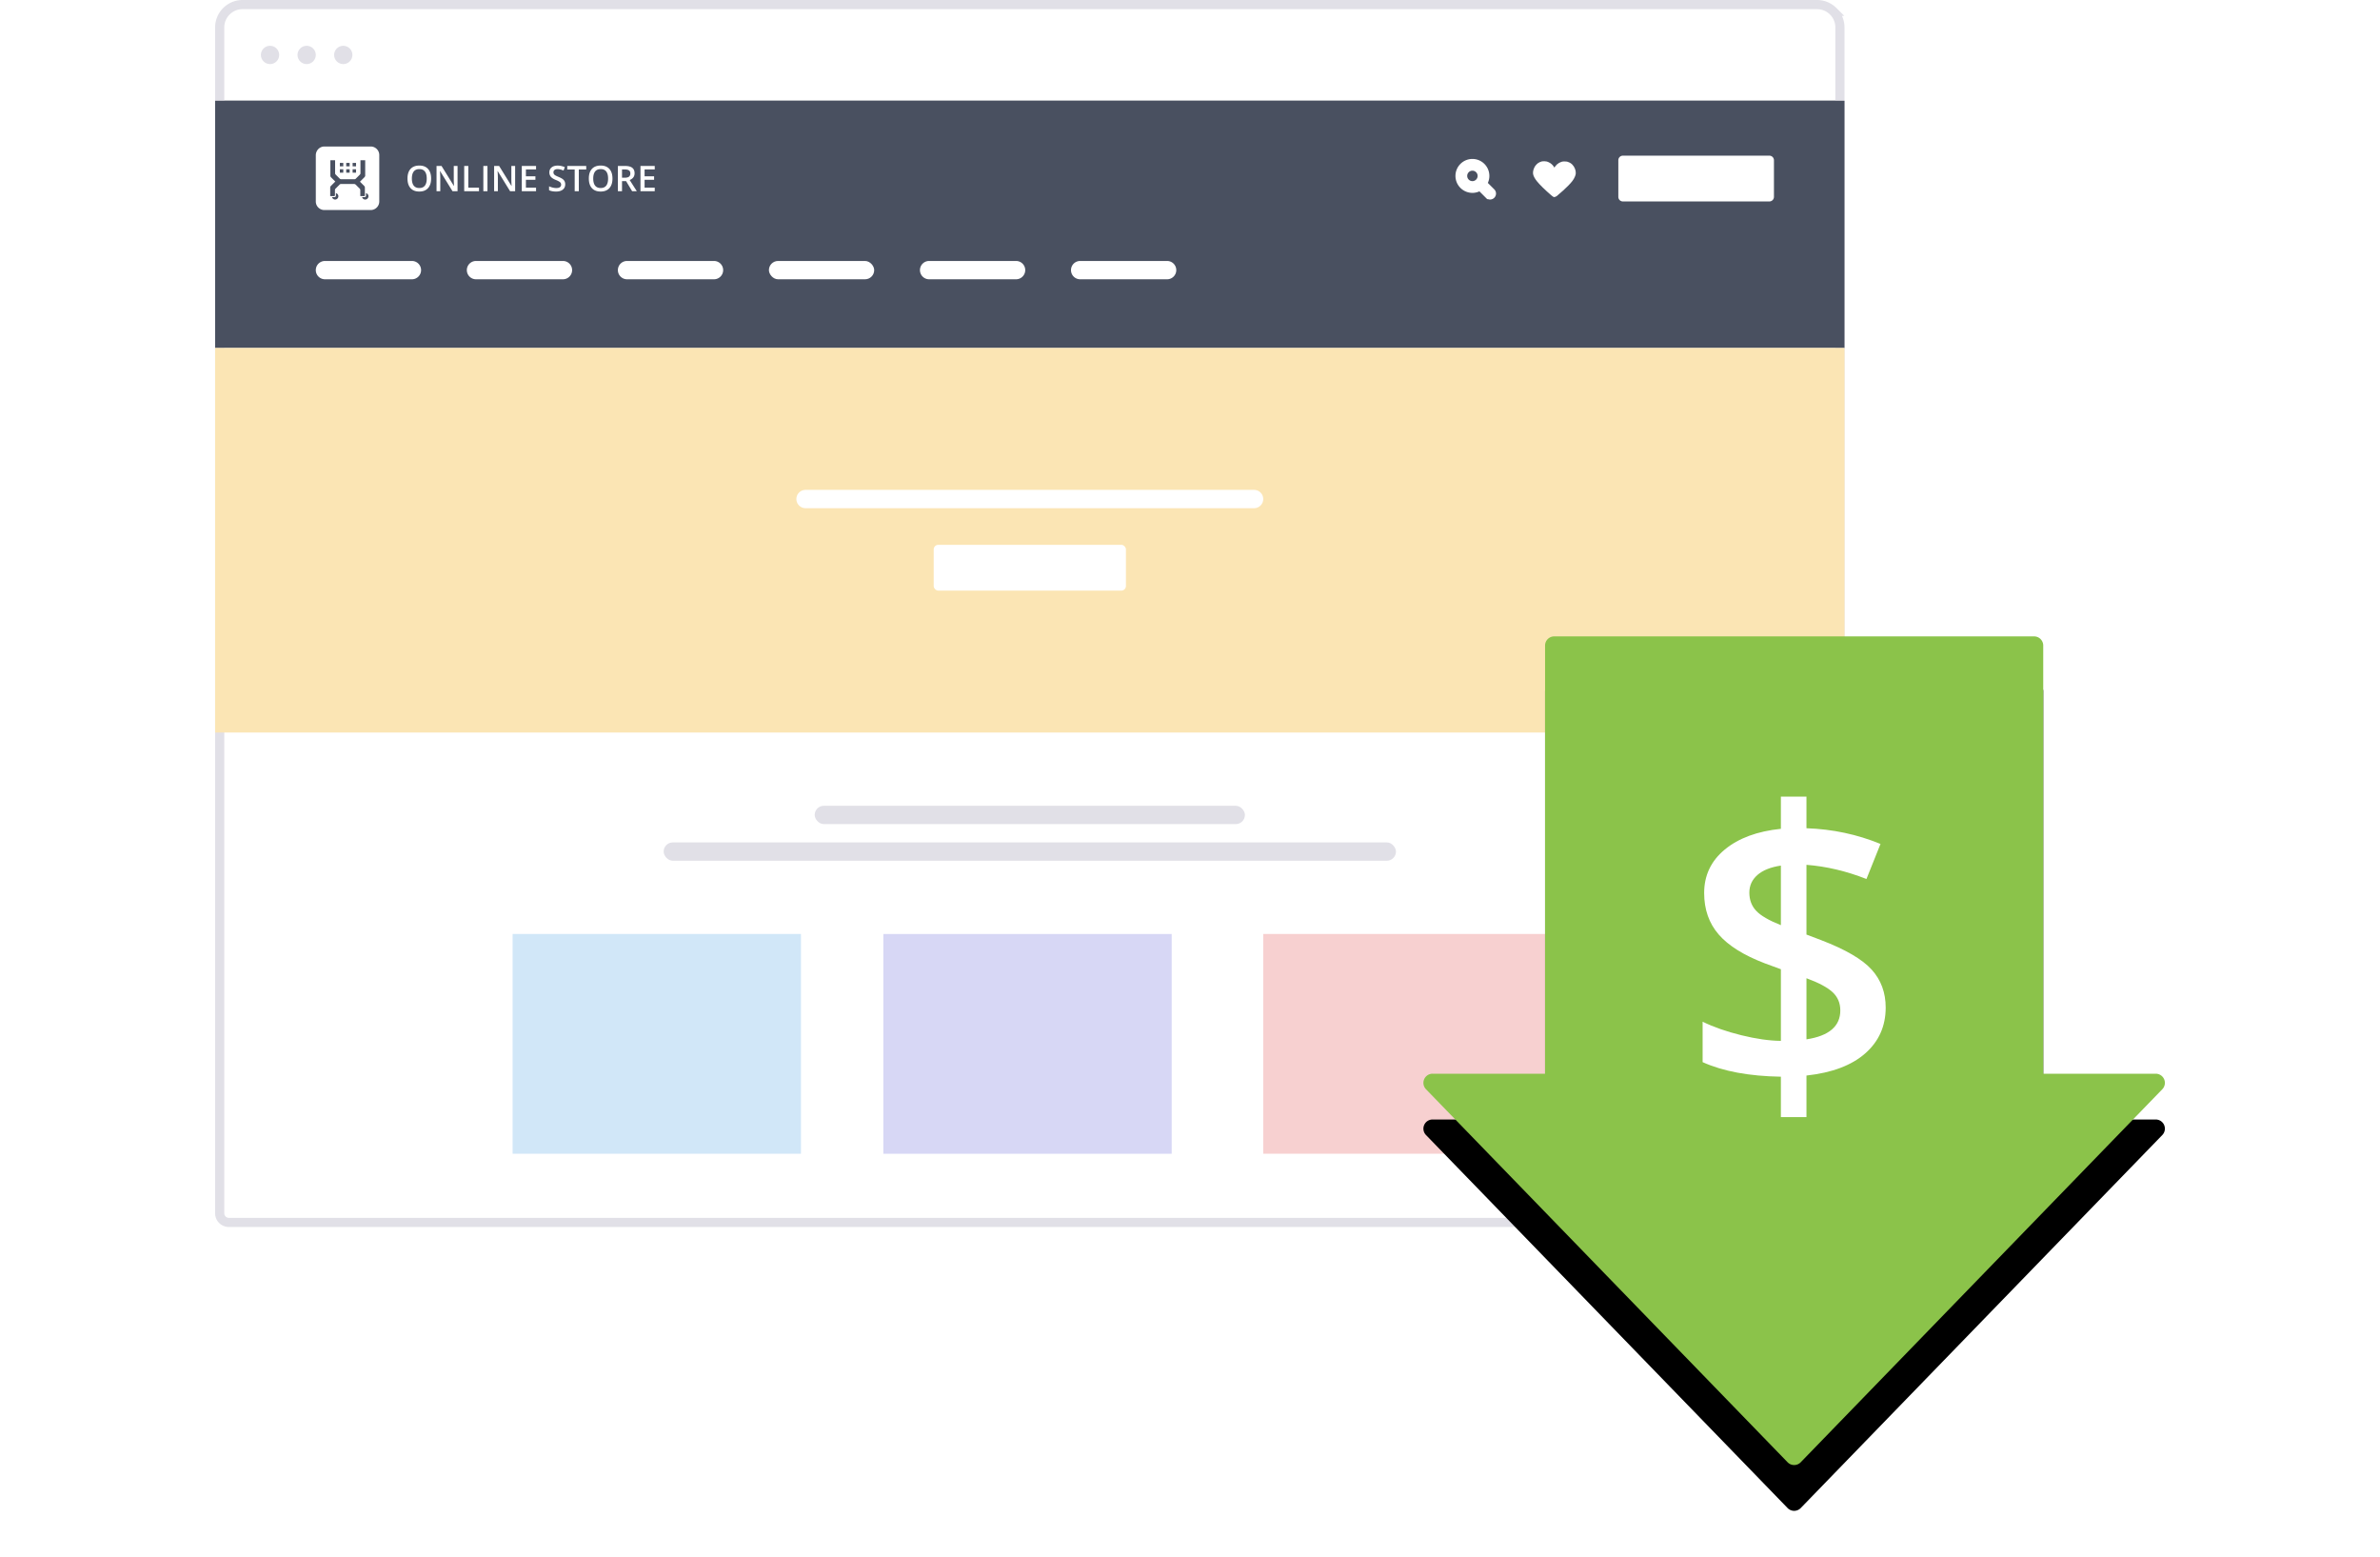 <svg width="520" height="340" viewBox="0 0 520 340" xmlns="http://www.w3.org/2000/svg" xmlns:xlink="http://www.w3.org/1999/xlink"><defs><path d="M133.422 0a2 2 0 0 1 2 2l-.001 93.521h24.58a2 2 0 0 1 1.435 3.393l-79 81.473a2 2 0 0 1-2.872 0l-79-81.473A2 2 0 0 1 2 95.52h24.578V2a2 2 0 0 1 2-2h104.844z" id="b"/><filter x="-21.6%" y="-13.8%" width="143.2%" height="138.7%" filterUnits="objectBoundingBox" id="a"><feOffset dy="10" in="SourceAlpha" result="shadowOffsetOuter1"/><feGaussianBlur stdDeviation="10" in="shadowOffsetOuter1" result="shadowBlurOuter1"/><feColorMatrix values="0 0 0 0 0 0 0 0 0 0 0 0 0 0 0 0 0 0 0.119 0" in="shadowBlurOuter1"/></filter></defs><g fill="none" fill-rule="evenodd"><g transform="translate(47 2)"><path d="M353 265H3a1.994 1.994 0 0 1-1.414-.586A1.994 1.994 0 0 1 1 263V4c0-1.38.56-2.63 1.464-3.536A4.984 4.984 0 0 1 6-1h344c1.38 0 2.63.56 3.536 1.464A4.984 4.984 0 0 1 355 4v259c0 .552-.224 1.052-.586 1.414A1.994 1.994 0 0 1 353 265z" stroke="#E1E0E7" stroke-width="2" fill="#FFF" fill-rule="nonzero"/><rect fill="#E1E0E7" x="131" y="174" width="94" height="4" rx="2"/><rect fill="#E1E0E7" x="98" y="182" width="160" height="4" rx="2"/><path fill="#495060" d="M2 20h352v47H2z"/><path fill="#495060" d="M0 20h356v54H0z"/><path d="M307.585 32h32a1 1 0 0 1 1 1v8a1 1 0 0 1-1 1h-32a1 1 0 0 1-1-1v-8a1 1 0 0 1 1-1z" fill="#FFF"/><path d="M290.842 33.761c.158.045.46.187.611.29.319.212.608.553.82.959.145.28.184.312.344.312.152.003.203-.042.31-.251.32-.637.78-1.05 1.395-1.252.16-.051.196-.058.518-.058.399-.003.501.02.797.161.232.113.335.18.512.348.395.376.685 1.084.64 1.564-.02.196-.058.331-.164.576-.248.576-.56.991-1.341 1.79-.66.672-1.422 1.364-2.467 2.236-.097.08-.184.145-.193.145-.013 0-.18-.139-.376-.31-1.393-1.206-2.487-2.281-3.078-3.018-.422-.528-.698-1.052-.73-1.4-.036-.367.135-.933.398-1.323.094-.138.354-.402.483-.492.209-.142.498-.267.698-.306.167-.032.678-.013.823.03" stroke="#FFF" fill="#FFF"/><path d="M276.843 36.422c0 1.18-.96 2.14-2.139 2.14a2.141 2.141 0 0 1-2.138-2.14c0-1.18.96-2.14 2.138-2.14 1.18 0 2.139.96 2.139 2.14m1.93 3.645l-1.956-1.957a2.706 2.706 0 0 0-2.113-4.394A2.708 2.708 0 0 0 272 36.422a2.708 2.708 0 0 0 2.704 2.706c.61 0 1.205-.208 1.687-.59l1.956 1.956a.301.301 0 0 0 .424-.003.305.305 0 0 0 .09-.215.295.295 0 0 0-.088-.21" stroke="#FFF" stroke-width="2" fill="#FFF"/><path d="M24 55h19a2 2 0 1 1 0 4H24a2 2 0 1 1 0-4zm33 0h19a2 2 0 1 1 0 4H57a2 2 0 1 1 0-4zm33 0h19a2 2 0 0 1 0 4H90a2 2 0 1 1 0-4z" fill="#FFF"/><rect fill="#FFF" x="121" y="55" width="23" height="4" rx="2"/><path d="M156 55h19a2 2 0 0 1 0 4h-19a2 2 0 0 1 0-4zm33 0h19a2 2 0 0 1 0 4h-19a2 2 0 0 1 0-4zM23.858 30h10.15c1 0 1.858.822 1.858 1.86v10.155a1.87 1.87 0 0 1-1.859 1.86H23.858c-1 0-1.858-.823-1.858-1.86V31.86c.036-1.038.858-1.86 1.858-1.86z" fill="#FFF"/><path d="M26.396 40.192a.689.689 0 0 1 .536.679.717.717 0 0 1-.715.715.729.729 0 0 1-.68-.536h.573a.308.308 0 0 0 .286-.286v-.572zm6.575 0a.689.689 0 0 1 .536.679.717.717 0 0 1-.715.715.689.689 0 0 1-.679-.536h.572a.308.308 0 0 0 .286-.286v-.572zm-6.754-7.188v2.79c0 .178.036.25.143.357l.858.858c.107.107.25.143.357.143h2.823c.143 0 .286-.036.357-.143l.858-.858c.107-.108.143-.18.143-.358v-2.79h1.036v3.398a.692.692 0 0 1-.178.322l-.306.305-.66.66.93.93a.533.533 0 0 1 .143.322v1.68c0 .18-.036.215-.215.215h-.786v-1.287c0-.179-.035-.25-.143-.358l-.555-.555-.302-.303a.512.512 0 0 0-.358-.143H27.54c-.143 0-.286.036-.357.143l-.858.858c-.107.108-.143.18-.143.358v1.037c0 .179-.036.25-.25.25h-.786V38.94c0-.107.071-.25.143-.322l.83-.83.135-.135-.93-.93a.533.533 0 0 1-.142-.322v-3.397h1.036zm1.787 1.967v.75h-.75v-.75h.75zm2.787 0v.75h-.75v-.75h.75zm-1.394 0v.75h-.75v-.75h.75zm-1.393-1.395v.75h-.75v-.75h.75zm2.787 0v.75h-.75v-.75h.75zm-1.394 0v.75h-.75v-.75h.75z" fill="#495060"/><path d="M47.195 36.996c0 .898-.225 1.595-.673 2.093-.448.498-1.083.747-1.905.747-.831 0-1.47-.247-1.916-.741-.446-.494-.669-1.196-.669-2.106 0-.91.224-1.609.673-2.097.448-.487 1.088-.731 1.92-.731.819 0 1.452.247 1.899.743.447.495.67 1.192.67 2.092zm-4.206 0c0 .68.137 1.194.41 1.545.275.35.68.526 1.218.526.535 0 .939-.174 1.212-.52.272-.348.408-.864.408-1.55 0-.677-.135-1.19-.405-1.54-.27-.349-.672-.523-1.207-.523-.54 0-.948.174-1.223.524-.275.35-.413.862-.413 1.538zm9.979 2.764h-1.104l-2.71-4.393h-.03l.019.246c.035.467.053.894.053 1.282v2.865h-.818v-5.513h1.093l2.702 4.37h.022a25.59 25.59 0 0 1-.03-.63 21.84 21.84 0 0 1-.023-.851v-2.889h.826v5.513zm1.454 0v-5.513h.9v4.74h2.333v.773h-3.233zm4.183 0v-5.513h.9v5.513h-.9zm6.945 0h-1.104l-2.71-4.393h-.03l.02.246c.034.467.052.894.052 1.282v2.865h-.818v-5.513h1.093l2.702 4.37h.023a25.59 25.59 0 0 1-.03-.63 21.84 21.84 0 0 1-.023-.851v-2.889h.825v5.513zm4.571 0h-3.116v-5.513h3.116v.762h-2.216v1.501h2.077v.754h-2.077v1.73h2.216v.766zm6.372-1.497c0 .49-.177.875-.531 1.154-.354.28-.843.419-1.466.419s-1.133-.097-1.53-.29v-.853c.251.118.518.211.8.28.283.067.547.101.79.101.357 0 .62-.068.79-.204a.664.664 0 0 0 .254-.546.685.685 0 0 0-.233-.524c-.156-.144-.478-.313-.965-.51-.503-.203-.857-.436-1.063-.697a1.477 1.477 0 0 1-.309-.943c0-.46.163-.822.49-1.086.327-.264.765-.396 1.315-.396.528 0 1.053.116 1.575.347l-.286.736c-.49-.207-.927-.31-1.311-.31-.292 0-.513.064-.664.19a.626.626 0 0 0-.226.504c0 .143.03.266.09.368.061.102.16.198.298.288.139.09.387.21.747.358.404.169.7.326.889.472.188.146.326.31.414.494.088.183.132.4.132.648zm2.97 1.497h-.901v-4.74h-1.62v-.773h4.141v.773h-1.62v4.74zm7.355-2.764c0 .898-.224 1.595-.672 2.093-.449.498-1.084.747-1.905.747-.832 0-1.47-.247-1.916-.741-.446-.494-.67-1.196-.67-2.106 0-.91.225-1.609.673-2.097.449-.487 1.089-.731 1.92-.731.82 0 1.452.247 1.9.743.447.495.67 1.192.67 2.092zm-4.205 0c0 .68.137 1.194.41 1.545.275.35.68.526 1.218.526.535 0 .939-.174 1.211-.52.273-.348.41-.864.41-1.55 0-.677-.136-1.19-.406-1.54-.27-.349-.672-.523-1.208-.523-.54 0-.947.174-1.222.524-.275.35-.413.862-.413 1.538zm6.29-.184h.625c.42 0 .723-.078.912-.234.188-.156.282-.387.282-.694 0-.312-.101-.535-.305-.671-.203-.136-.51-.204-.92-.204h-.595v1.803zm0 .746v2.202h-.901v-5.513h1.556c.71 0 1.237.134 1.579.4.342.267.512.669.512 1.207 0 .686-.356 1.175-1.07 1.467l1.556 2.44h-1.024l-1.32-2.203h-.889zm7.148 2.202h-3.117v-5.513h3.117v.762h-2.216v1.501h2.076v.754h-2.076v1.73h2.216v.766z" fill="#FFF"/><circle fill="#E1E0E7" fill-rule="nonzero" cx="12" cy="10" r="2"/><circle fill="#E1E0E7" fill-rule="nonzero" cx="20" cy="10" r="2"/><circle fill="#E1E0E7" fill-rule="nonzero" cx="28" cy="10" r="2"/><path fill="#FBE5B4" fill-rule="nonzero" d="M0 74h356v84H0z"/><g transform="translate(127 105)" fill="#FFF"><rect x="30" y="12" width="42" height="10" rx="1"/><path d="M2 0h98a2 2 0 0 1 0 4H2a2 2 0 1 1 0-4z"/></g><path fill="#D1E7F8" fill-rule="nonzero" d="M65 202h63v48H65z"/><path fill="#D7D7F5" fill-rule="nonzero" d="M146 202h63v48h-63z"/><path fill="#F7D0D0" fill-rule="nonzero" d="M229 202h63v48h-63z"/></g><g transform="translate(311 139)"><use fill="#000" filter="url(#a)" xlink:href="#b"/><use fill="#8BC34A" xlink:href="#b"/></g><path d="M394.69 244v-9.08c5.601-.613 9.887-2.231 12.856-4.853 2.97-2.622 4.454-5.955 4.454-10 0-3.264-1.022-6.025-3.067-8.285-2.045-2.259-5.729-4.407-11.05-6.443l-3.194-1.213v-15.23c4.342.334 8.712 1.366 13.11 3.096l3.067-7.657c-5.098-2.092-10.49-3.236-16.177-3.431V174h-5.588v7.03c-5.154.53-9.237 2.036-12.248 4.518-3.011 2.483-4.517 5.649-4.517 9.498 0 3.598 1.058 6.618 3.172 9.059 2.115 2.44 5.47 4.54 10.063 6.297l3.53 1.297v15.648c-2.55-.028-5.434-.44-8.656-1.234-3.22-.795-6.036-1.778-8.445-2.95v8.829c4.454 2.008 10.154 3.068 17.1 3.18V244h5.59zm-5.59-41.925c-2.604-1.032-4.404-2.078-5.398-3.138-.995-1.06-1.492-2.385-1.492-3.975 0-1.534.588-2.817 1.765-3.849 1.176-1.032 2.885-1.716 5.126-2.05v13.012zm5.59 24.938v-13.348c2.66.977 4.558 1.988 5.692 3.034 1.135 1.046 1.702 2.378 1.702 3.996 0 3.458-2.465 5.564-7.395 6.318z" fill="#FFF" fill-rule="nonzero"/></g></svg>